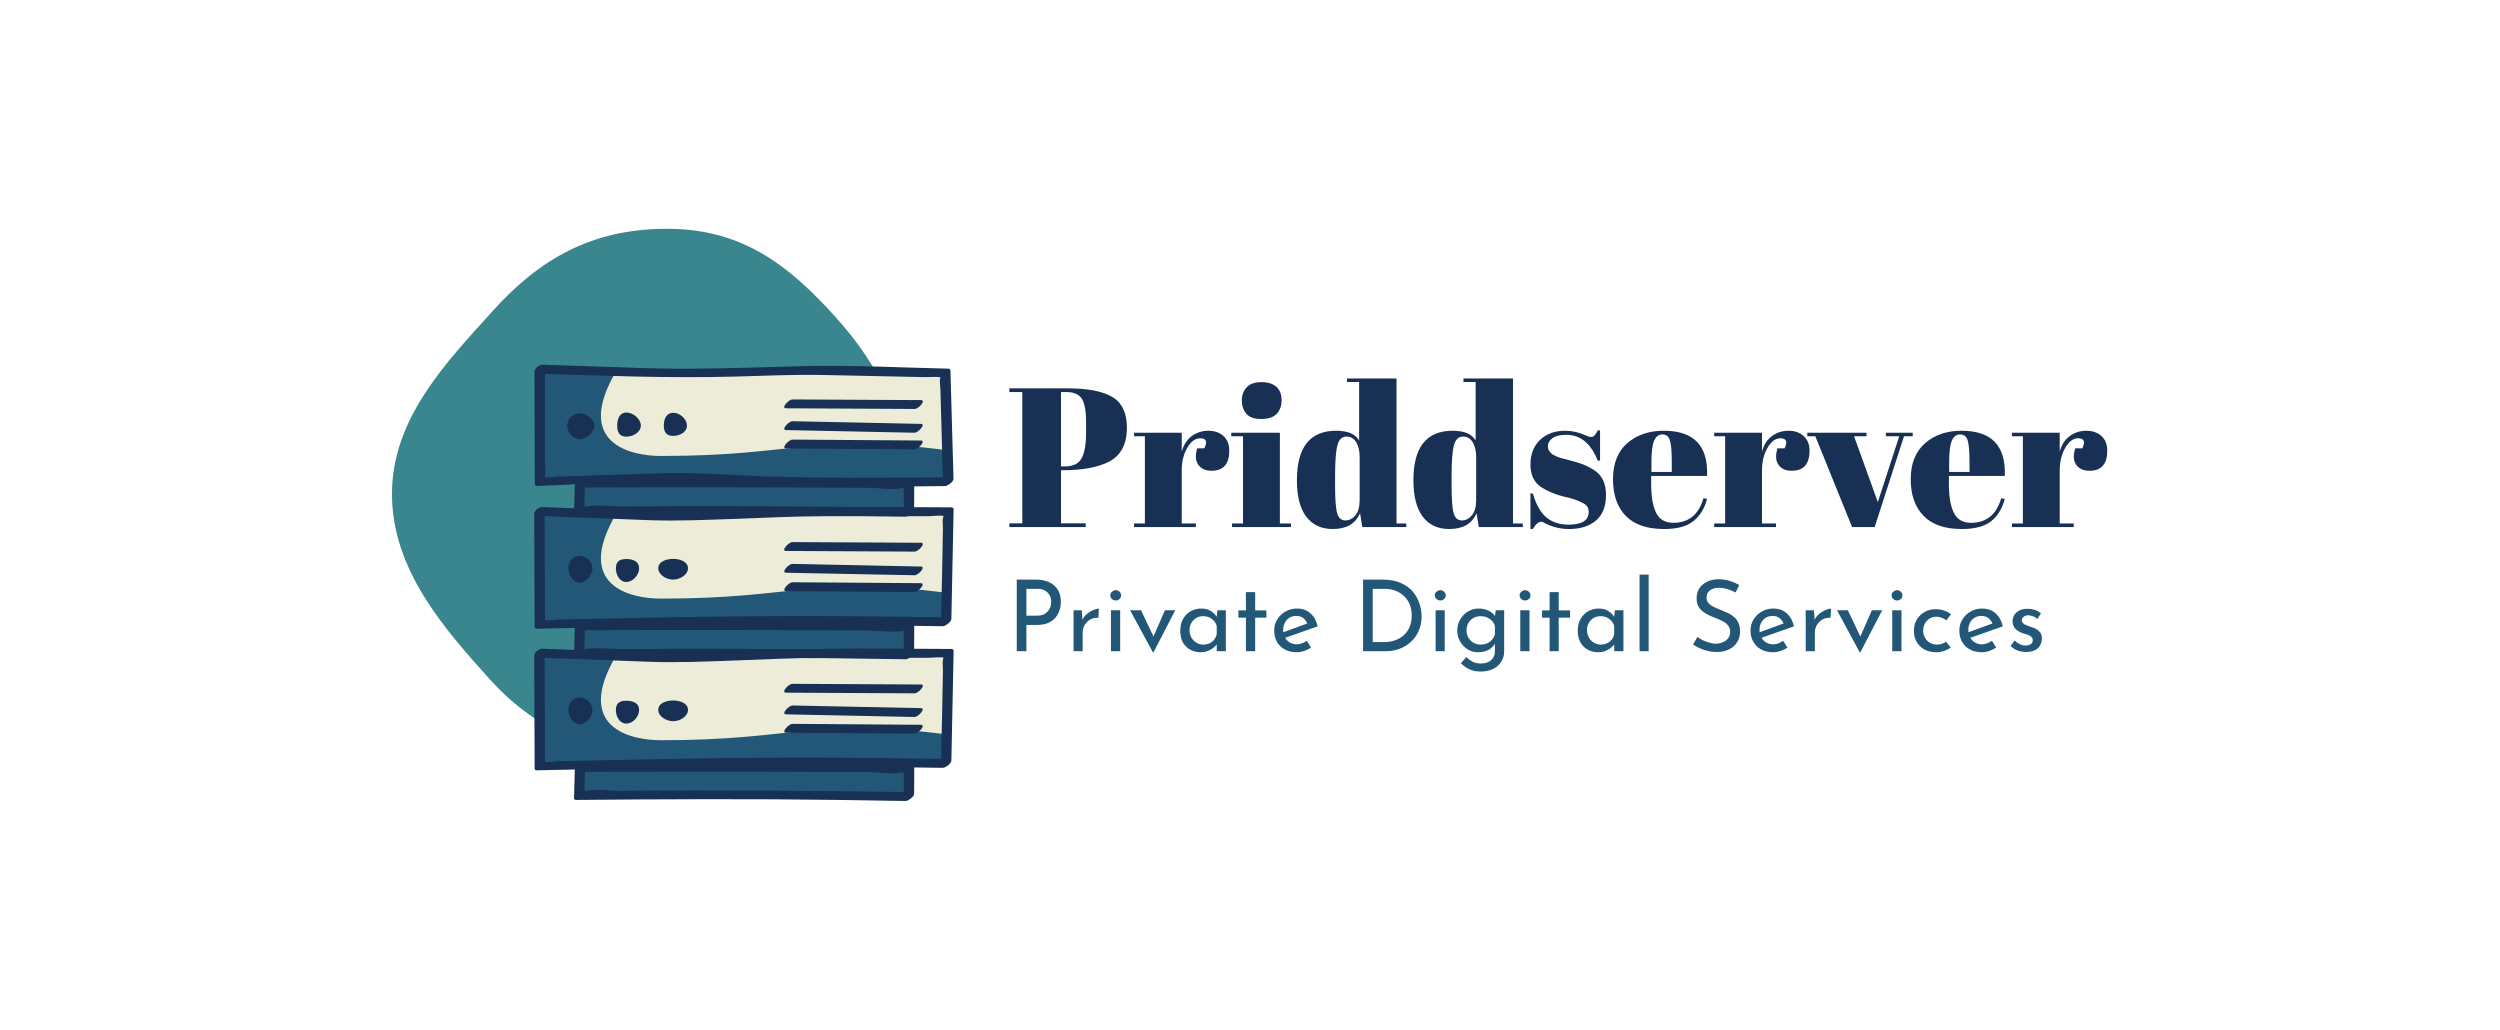 <svg xmlns="http://www.w3.org/2000/svg" version="1.1" xmlns:xlink="http://www.w3.org/1999/xlink" xmlns:svgjs="http://svgjs.dev/svgjs" viewBox="0 0 14.725 6.065"><g transform="matrix(0.778,0,0,0.778,5.928,2.229)"><g transform="matrix(1,0,0,1,0,0)" clip-path="url(#SvgjsClipPath114544)"><g clip-path="url(#SvgjsClipPath114542749ba64f-6344-4160-95ae-ac16423d0bfc)"><path d=" M -0.777 0.852 C -0.777 1.426 -0.955 1.829 -1.3 2.211 C -1.66 2.612 -1.963 2.87 -2.524 2.87 C -3.084 2.87 -3.553 2.677 -3.913 2.276 C -4.258 1.893 -4.652 1.448 -4.652 0.874 C -4.652 0.299 -4.236 -0.126 -3.891 -0.509 C -3.531 -0.91 -3.131 -1.133 -2.57 -1.133 C -2.01 -1.133 -1.657 -0.868 -1.296 -0.467 C -0.952 -0.085 -0.777 0.277 -0.777 0.852 Z" fill="#3a868f" transform="matrix(1,0,0,1,0,0)" fill-rule="nonzero"></path></g><g clip-path="url(#SvgjsClipPath114542749ba64f-6344-4160-95ae-ac16423d0bfc)"><path d=" M -0.463 0.754 L -1.475 0.769 L -2.499 0.77 L -3.528 0.776 L -3.51 -0.04 L -2.499 -0.072 L -1.475 -0.066 L -0.448 -0.059 L -0.463 0.754 Z" fill="#ececd9" transform="matrix(1,0,0,1,0,0)" fill-rule="nonzero"></path></g><g clip-path="url(#SvgjsClipPath114542749ba64f-6344-4160-95ae-ac16423d0bfc)"><path d=" M -0.463 1.834 L -1.475 1.871 L -2.499 1.863 L -3.515 1.84 L -3.52 1.027 L -2.499 1.001 L -1.475 1.016 L -0.461 1.037 L -0.463 1.834 Z" fill="#ececd9" transform="matrix(1,0,0,1,0,0)" fill-rule="nonzero"></path></g><g clip-path="url(#SvgjsClipPath114542749ba64f-6344-4160-95ae-ac16423d0bfc)"><path d=" M -0.437 2.939 L -1.475 2.912 L -2.499 2.901 L -3.517 2.914 L -3.533 2.084 L -2.499 2.075 L -1.475 2.119 L -0.442 2.085 L -0.437 2.939 Z" fill="#ececd9" transform="matrix(1,0,0,1,0,0)" fill-rule="nonzero"></path></g><g clip-path="url(#SvgjsClipPath114542749ba64f-6344-4160-95ae-ac16423d0bfc)"><path d=" M -0.438 0.545 C -1.48 0.409 -1.563 0.587 -2.615 0.587 C -2.843 0.587 -3.279 0.494 -2.954 -0.056 L -3.514 -0.056 C -3.515 -0.055 -3.516 -0.054 -3.517 -0.052 C -3.519 -0.049 -3.521 -0.046 -3.523 -0.043 L -3.523 0.77 L -2.315 0.77 C -2.206 0.751 -2.097 0.741 -1.987 0.742 C -1.81 0.741 -1.634 0.75 -1.458 0.77 L -0.555 0.77 C -0.523 0.765 -0.489 0.759 -0.453 0.753 C -0.452 0.752 -0.451 0.752 -0.45 0.752 Z" fill="#225777" transform="matrix(1,0,0,1,0,0)" fill-rule="nonzero"></path></g><g clip-path="url(#SvgjsClipPath114542749ba64f-6344-4160-95ae-ac16423d0bfc)"><path d=" M -3.325 0.357 C -3.325 0.407 -3.283 0.46 -3.232 0.46 C -3.182 0.46 -3.12 0.407 -3.12 0.357 C -3.12 0.306 -3.182 0.265 -3.232 0.265 C -3.283 0.265 -3.325 0.306 -3.325 0.357 Z" fill="#173054" transform="matrix(1,0,0,1,0,0)" fill-rule="nonzero"></path></g><g clip-path="url(#SvgjsClipPath114542749ba64f-6344-4160-95ae-ac16423d0bfc)"><path d=" M -2.947 0.357 C -2.947 0.407 -2.929 0.441 -2.878 0.441 C -2.827 0.441 -2.768 0.407 -2.768 0.357 C -2.768 0.306 -2.827 0.258 -2.878 0.258 C -2.928 0.258 -2.947 0.306 -2.947 0.357 Z" fill="#173054" transform="matrix(1,0,0,1,0,0)" fill-rule="nonzero"></path></g><g clip-path="url(#SvgjsClipPath114542749ba64f-6344-4160-95ae-ac16423d0bfc)"><path d=" M -2.594 0.357 C -2.594 0.407 -2.574 0.435 -2.523 0.435 C -2.473 0.435 -2.419 0.407 -2.419 0.357 C -2.419 0.306 -2.473 0.26 -2.523 0.26 C -2.574 0.26 -2.594 0.306 -2.594 0.357 Z" fill="#173054" transform="matrix(1,0,0,1,0,0)" fill-rule="nonzero"></path></g><g clip-path="url(#SvgjsClipPath114542749ba64f-6344-4160-95ae-ac16423d0bfc)"><path d=" M -0.416 0.748 C -0.927 0.753 -1.434 0.758 -1.944 0.736 C -2.167 0.727 -2.39 0.711 -2.613 0.718 L -3.144 0.735 L -3.388 0.743 C -3.423 0.744 -3.471 0.754 -3.506 0.747 C -3.483 0.752 -3.498 0.761 -3.493 0.732 C -3.49 0.701 -3.49 0.67 -3.493 0.639 L -3.494 0.352 L -3.495 -0.092 L -3.559 -0.037 C -3.057 -0.02 -2.559 -0.001 -2.057 -0.014 C -1.832 -0.02 -1.608 -0.031 -1.383 -0.026 L -0.858 -0.015 L -0.623 -0.01 C -0.582 -0.009 -0.532 -0.016 -0.492 -0.007 C -0.51 -0.011 -0.495 -0.024 -0.502 0.002 C -0.508 0.025 -0.5 0.06 -0.5 0.084 L -0.492 0.365 L -0.48 0.803 C -0.479 0.835 -0.401 0.792 -0.401 0.76 L -0.424 -0.062 C -0.424 -0.069 -0.433 -0.074 -0.439 -0.074 C -0.808 -0.082 -1.179 -0.103 -1.547 -0.093 C -1.956 -0.082 -2.362 -0.065 -2.77 -0.079 L -3.51 -0.104 C -3.537 -0.105 -3.573 -0.078 -3.573 -0.049 L -3.571 0.802 C -3.571 0.809 -3.562 0.814 -3.556 0.814 C -3.186 0.802 -2.81 0.768 -2.439 0.784 C -2.032 0.802 -1.627 0.826 -1.22 0.822 L -0.465 0.815 C -0.436 0.815 -0.376 0.748 -0.416 0.748 Z" fill="#173054" transform="matrix(1,0,0,1,0,0)" fill-rule="nonzero"></path></g><g clip-path="url(#SvgjsClipPath114542749ba64f-6344-4160-95ae-ac16423d0bfc)"><path d=" M -0.648 0.344 L -1.619 0.324 C -1.649 0.323 -1.709 0.39 -1.668 0.391 L -0.697 0.411 C -0.667 0.411 -0.607 0.344 -0.648 0.344 Z" fill="#173054" transform="matrix(1,0,0,1,0,0)" fill-rule="nonzero"></path></g><g clip-path="url(#SvgjsClipPath114542749ba64f-6344-4160-95ae-ac16423d0bfc)"><path d=" M -0.647 0.164 L -1.62 0.159 C -1.65 0.159 -1.709 0.226 -1.669 0.226 L -0.696 0.231 C -0.666 0.232 -0.606 0.165 -0.647 0.164 Z" fill="#173054" transform="matrix(1,0,0,1,0,0)" fill-rule="nonzero"></path></g><g clip-path="url(#SvgjsClipPath114542749ba64f-6344-4160-95ae-ac16423d0bfc)"><path d=" M -0.648 0.47 L -1.619 0.463 C -1.649 0.463 -1.709 0.53 -1.668 0.53 L -0.697 0.537 C -0.667 0.537 -0.607 0.47 -0.648 0.47 Z" fill="#173054" transform="matrix(1,0,0,1,0,0)" fill-rule="nonzero"></path></g><g clip-path="url(#SvgjsClipPath114542749ba64f-6344-4160-95ae-ac16423d0bfc)"><path d=" M -0.738 1.013 L -1.987 0.994 L -3.235 1.005 L -3.229 0.792 L -1.987 0.788 L -0.738 0.796 L -0.738 1.013 Z" fill="#225777" transform="matrix(1,0,0,1,0,0)" fill-rule="nonzero"></path></g><g clip-path="url(#SvgjsClipPath114542749ba64f-6344-4160-95ae-ac16423d0bfc)"><path d=" M -0.714 0.979 C -1.451 0.969 -2.186 0.963 -2.924 0.969 C -3.004 0.97 -3.111 0.952 -3.189 0.972 C -3.196 0.973 -3.202 0.973 -3.209 0.972 C -3.186 0.981 -3.195 0.971 -3.195 0.944 L -3.19 0.771 L -3.253 0.826 C -2.518 0.823 -1.783 0.824 -1.049 0.828 C -0.968 0.828 -0.862 0.847 -0.783 0.829 C -0.777 0.828 -0.77 0.828 -0.763 0.829 C -0.786 0.819 -0.777 0.831 -0.777 0.858 L -0.777 1.035 C -0.777 1.066 -0.699 1.024 -0.699 0.991 L -0.698 0.774 C -0.698 0.767 -0.707 0.763 -0.713 0.763 C -1.373 0.758 -2.033 0.755 -2.692 0.757 L -3.204 0.759 C -3.233 0.759 -3.267 0.784 -3.268 0.814 L -3.274 1.027 C -3.274 1.034 -3.265 1.039 -3.259 1.039 C -2.595 1.033 -1.933 1.029 -1.269 1.039 L -0.762 1.046 C -0.733 1.047 -0.673 0.98 -0.714 0.979 Z" fill="#173054" transform="matrix(1,0,0,1,0,0)" fill-rule="nonzero"></path></g><g clip-path="url(#SvgjsClipPath114542749ba64f-6344-4160-95ae-ac16423d0bfc)"><path d=" M -0.438 1.625 C -1.48 1.489 -1.563 1.667 -2.615 1.667 C -2.843 1.667 -3.279 1.574 -2.954 1.024 L -3.514 1.024 C -3.515 1.025 -3.516 1.026 -3.517 1.028 C -3.519 1.031 -3.521 1.034 -3.523 1.036 L -3.523 1.85 L -2.315 1.85 C -2.206 1.831 -2.097 1.821 -1.987 1.821 C -1.81 1.821 -1.634 1.83 -1.458 1.85 L -0.555 1.85 C -0.523 1.844 -0.489 1.839 -0.453 1.832 C -0.452 1.832 -0.451 1.832 -0.45 1.832 Z" fill="#225777" transform="matrix(1,0,0,1,0,0)" fill-rule="nonzero"></path></g><g clip-path="url(#SvgjsClipPath114542749ba64f-6344-4160-95ae-ac16423d0bfc)"><path d=" M -3.316 1.437 C -3.316 1.487 -3.283 1.546 -3.232 1.546 C -3.182 1.546 -3.134 1.487 -3.134 1.437 C -3.137 1.384 -3.18 1.344 -3.232 1.344 C -3.283 1.344 -3.316 1.386 -3.316 1.437 Z" fill="#173054" transform="matrix(1,0,0,1,0,0)" fill-rule="nonzero"></path></g><g clip-path="url(#SvgjsClipPath114542749ba64f-6344-4160-95ae-ac16423d0bfc)"><path d=" M -2.957 1.437 C -2.957 1.487 -2.929 1.541 -2.878 1.541 C -2.827 1.541 -2.781 1.487 -2.781 1.437 C -2.781 1.386 -2.827 1.367 -2.878 1.367 C -2.928 1.367 -2.957 1.386 -2.957 1.437 Z" fill="#173054" transform="matrix(1,0,0,1,0,0)" fill-rule="nonzero"></path></g><g clip-path="url(#SvgjsClipPath114542749ba64f-6344-4160-95ae-ac16423d0bfc)"><path d=" M -2.636 1.437 C -2.636 1.487 -2.574 1.523 -2.523 1.523 C -2.473 1.523 -2.411 1.487 -2.411 1.437 C -2.411 1.386 -2.473 1.366 -2.523 1.366 C -2.574 1.366 -2.636 1.386 -2.636 1.437 Z" fill="#173054" transform="matrix(1,0,0,1,0,0)" fill-rule="nonzero"></path></g><g clip-path="url(#SvgjsClipPath114542749ba64f-6344-4160-95ae-ac16423d0bfc)"><path d=" M -0.432 1.809 C -0.942 1.802 -1.452 1.795 -1.962 1.801 C -2.186 1.803 -2.409 1.805 -2.632 1.81 L -3.17 1.821 L -3.401 1.826 C -3.429 1.827 -3.481 1.838 -3.508 1.828 C -3.485 1.836 -3.494 1.833 -3.494 1.802 L -3.494 1.71 L -3.495 1.422 L -3.497 0.985 L -3.561 1.04 L -2.706 1.073 C -2.486 1.081 -2.268 1.07 -2.047 1.063 C -1.823 1.055 -1.598 1.043 -1.373 1.043 L -0.846 1.043 L -0.596 1.043 C -0.558 1.043 -0.504 1.033 -0.467 1.043 C -0.488 1.038 -0.47 1.027 -0.479 1.052 C -0.487 1.075 -0.48 1.114 -0.481 1.138 L -0.486 1.42 L -0.496 1.864 C -0.496 1.895 -0.418 1.853 -0.417 1.82 L -0.4 0.988 C -0.4 0.981 -0.409 0.976 -0.415 0.976 C -0.788 0.976 -1.162 0.966 -1.535 0.979 C -1.945 0.994 -2.354 1.017 -2.765 1.002 L -3.512 0.974 C -3.539 0.972 -3.576 1 -3.575 1.029 L -3.572 1.883 C -3.572 1.89 -3.563 1.895 -3.557 1.895 C -2.783 1.879 -2.009 1.855 -1.235 1.865 L -0.481 1.876 C -0.451 1.876 -0.391 1.809 -0.432 1.809 Z" fill="#173054" transform="matrix(1,0,0,1,0,0)" fill-rule="nonzero"></path></g><g clip-path="url(#SvgjsClipPath114542749ba64f-6344-4160-95ae-ac16423d0bfc)"><path d=" M -0.648 1.424 L -1.619 1.404 C -1.649 1.403 -1.709 1.47 -1.668 1.471 L -0.697 1.49 C -0.667 1.491 -0.607 1.424 -0.648 1.424 Z" fill="#173054" transform="matrix(1,0,0,1,0,0)" fill-rule="nonzero"></path></g><g clip-path="url(#SvgjsClipPath114542749ba64f-6344-4160-95ae-ac16423d0bfc)"><path d=" M -0.647 1.244 L -1.62 1.239 C -1.65 1.239 -1.709 1.306 -1.669 1.306 L -0.696 1.311 C -0.666 1.311 -0.606 1.245 -0.647 1.244 Z" fill="#173054" transform="matrix(1,0,0,1,0,0)" fill-rule="nonzero"></path></g><g clip-path="url(#SvgjsClipPath114542749ba64f-6344-4160-95ae-ac16423d0bfc)"><path d=" M -0.648 1.55 L -1.619 1.543 C -1.649 1.543 -1.709 1.61 -1.668 1.61 L -0.697 1.617 C -0.667 1.617 -0.607 1.55 -0.648 1.55 Z" fill="#173054" transform="matrix(1,0,0,1,0,0)" fill-rule="nonzero"></path></g><g clip-path="url(#SvgjsClipPath114542749ba64f-6344-4160-95ae-ac16423d0bfc)"><path d=" M -0.738 2.093 L -1.987 2.074 L -3.235 2.085 L -3.229 1.872 L -1.987 1.868 L -0.738 1.876 L -0.738 2.093 Z" fill="#225777" transform="matrix(1,0,0,1,0,0)" fill-rule="nonzero"></path></g><g clip-path="url(#SvgjsClipPath114542749ba64f-6344-4160-95ae-ac16423d0bfc)"><path d=" M -0.714 2.059 C -1.451 2.049 -2.186 2.043 -2.924 2.049 C -3.004 2.05 -3.111 2.032 -3.189 2.052 C -3.196 2.053 -3.202 2.053 -3.209 2.052 C -3.186 2.061 -3.195 2.051 -3.195 2.024 L -3.19 1.851 L -3.253 1.906 C -2.518 1.903 -1.783 1.904 -1.049 1.908 C -0.968 1.908 -0.862 1.927 -0.783 1.909 C -0.777 1.908 -0.77 1.908 -0.763 1.909 C -0.786 1.899 -0.777 1.911 -0.777 1.938 L -0.777 2.114 C -0.777 2.146 -0.699 2.104 -0.699 2.071 L -0.698 1.854 C -0.698 1.847 -0.707 1.842 -0.713 1.842 C -1.373 1.838 -2.033 1.835 -2.692 1.837 L -3.204 1.839 C -3.233 1.839 -3.267 1.864 -3.268 1.894 L -3.274 2.107 C -3.274 2.114 -3.265 2.119 -3.259 2.119 C -2.595 2.113 -1.933 2.109 -1.269 2.119 L -0.762 2.126 C -0.733 2.127 -0.673 2.06 -0.714 2.059 Z" fill="#173054" transform="matrix(1,0,0,1,0,0)" fill-rule="nonzero"></path></g><g clip-path="url(#SvgjsClipPath114542749ba64f-6344-4160-95ae-ac16423d0bfc)"><path d=" M -0.438 2.697 C -1.48 2.561 -1.563 2.739 -2.615 2.739 C -2.843 2.739 -3.279 2.647 -2.954 2.096 L -3.514 2.096 C -3.515 2.097 -3.516 2.099 -3.517 2.1 C -3.519 2.103 -3.521 2.106 -3.523 2.109 L -3.523 2.922 L -2.315 2.922 C -2.206 2.903 -2.097 2.893 -1.987 2.894 C -1.81 2.893 -1.634 2.902 -1.458 2.922 L -0.555 2.922 C -0.523 2.917 -0.489 2.911 -0.453 2.905 C -0.452 2.905 -0.451 2.904 -0.45 2.904 Z" fill="#225777" transform="matrix(1,0,0,1,0,0)" fill-rule="nonzero"></path></g><g clip-path="url(#SvgjsClipPath114542749ba64f-6344-4160-95ae-ac16423d0bfc)"><path d=" M -3.316 2.509 C -3.316 2.56 -3.283 2.618 -3.232 2.618 C -3.182 2.618 -3.134 2.56 -3.134 2.509 C -3.137 2.457 -3.18 2.416 -3.232 2.416 C -3.283 2.416 -3.316 2.458 -3.316 2.509 Z" fill="#173054" transform="matrix(1,0,0,1,0,0)" fill-rule="nonzero"></path></g><g clip-path="url(#SvgjsClipPath114542749ba64f-6344-4160-95ae-ac16423d0bfc)"><path d=" M -2.957 2.509 C -2.957 2.56 -2.929 2.613 -2.878 2.613 C -2.827 2.613 -2.781 2.56 -2.781 2.509 C -2.781 2.458 -2.827 2.44 -2.878 2.44 C -2.928 2.44 -2.957 2.458 -2.957 2.509 Z" fill="#173054" transform="matrix(1,0,0,1,0,0)" fill-rule="nonzero"></path></g><g clip-path="url(#SvgjsClipPath114542749ba64f-6344-4160-95ae-ac16423d0bfc)"><path d=" M -2.636 2.509 C -2.636 2.56 -2.574 2.595 -2.523 2.595 C -2.473 2.595 -2.411 2.56 -2.411 2.509 C -2.411 2.458 -2.473 2.438 -2.523 2.438 C -2.574 2.438 -2.636 2.458 -2.636 2.509 Z" fill="#173054" transform="matrix(1,0,0,1,0,0)" fill-rule="nonzero"></path></g><g clip-path="url(#SvgjsClipPath114542749ba64f-6344-4160-95ae-ac16423d0bfc)"><path d=" M -0.432 2.881 C -0.942 2.874 -1.452 2.867 -1.962 2.873 C -2.186 2.875 -2.409 2.877 -2.632 2.882 L -3.17 2.893 L -3.401 2.898 C -3.429 2.899 -3.481 2.91 -3.508 2.901 C -3.485 2.909 -3.494 2.905 -3.494 2.875 L -3.494 2.782 L -3.495 2.494 L -3.497 2.058 L -3.561 2.113 L -2.706 2.145 C -2.486 2.153 -2.268 2.143 -2.047 2.135 C -1.823 2.127 -1.598 2.115 -1.373 2.115 L -0.846 2.115 L -0.596 2.115 C -0.558 2.115 -0.504 2.106 -0.467 2.115 C -0.488 2.11 -0.47 2.099 -0.479 2.124 C -0.487 2.147 -0.48 2.187 -0.481 2.211 L -0.486 2.493 L -0.496 2.936 C -0.496 2.967 -0.418 2.925 -0.417 2.893 L -0.4 2.06 C -0.4 2.053 -0.409 2.048 -0.415 2.048 C -0.788 2.048 -1.162 2.038 -1.535 2.052 C -1.945 2.066 -2.354 2.09 -2.765 2.074 L -3.512 2.046 C -3.539 2.045 -3.576 2.072 -3.575 2.101 L -3.572 2.956 C -3.572 2.962 -3.563 2.968 -3.557 2.967 C -2.783 2.951 -2.009 2.927 -1.235 2.938 L -0.481 2.948 C -0.451 2.948 -0.391 2.882 -0.432 2.881 Z" fill="#173054" transform="matrix(1,0,0,1,0,0)" fill-rule="nonzero"></path></g><g clip-path="url(#SvgjsClipPath114542749ba64f-6344-4160-95ae-ac16423d0bfc)"><path d=" M -0.648 2.496 L -1.619 2.476 C -1.649 2.476 -1.709 2.542 -1.668 2.543 L -0.697 2.563 C -0.667 2.563 -0.607 2.497 -0.648 2.496 Z" fill="#173054" transform="matrix(1,0,0,1,0,0)" fill-rule="nonzero"></path></g><g clip-path="url(#SvgjsClipPath114542749ba64f-6344-4160-95ae-ac16423d0bfc)"><path d=" M -0.647 2.317 L -1.62 2.312 C -1.65 2.312 -1.709 2.378 -1.669 2.379 L -0.696 2.384 C -0.666 2.384 -0.606 2.317 -0.647 2.317 Z" fill="#173054" transform="matrix(1,0,0,1,0,0)" fill-rule="nonzero"></path></g><g clip-path="url(#SvgjsClipPath114542749ba64f-6344-4160-95ae-ac16423d0bfc)"><path d=" M -0.648 2.622 L -1.619 2.615 C -1.649 2.615 -1.709 2.682 -1.668 2.682 L -0.697 2.689 C -0.667 2.69 -0.607 2.623 -0.648 2.622 Z" fill="#173054" transform="matrix(1,0,0,1,0,0)" fill-rule="nonzero"></path></g><g clip-path="url(#SvgjsClipPath114542749ba64f-6344-4160-95ae-ac16423d0bfc)"><path d=" M -0.738 3.165 L -1.987 3.147 L -3.235 3.158 L -3.229 2.945 L -1.987 2.94 L -0.738 2.948 L -0.738 3.165 Z" fill="#225777" transform="matrix(1,0,0,1,0,0)" fill-rule="nonzero"></path></g><g clip-path="url(#SvgjsClipPath114542749ba64f-6344-4160-95ae-ac16423d0bfc)"><path d=" M -0.714 3.132 C -1.451 3.121 -2.186 3.115 -2.924 3.122 C -3.004 3.122 -3.111 3.104 -3.189 3.124 C -3.196 3.125 -3.202 3.126 -3.209 3.124 C -3.186 3.134 -3.195 3.123 -3.195 3.096 L -3.19 2.923 L -3.253 2.978 C -2.518 2.976 -1.783 2.976 -1.049 2.98 C -0.968 2.98 -0.862 3 -0.783 2.982 C -0.777 2.98 -0.77 2.98 -0.763 2.982 C -0.786 2.972 -0.777 2.984 -0.777 3.011 L -0.777 3.187 C -0.777 3.218 -0.699 3.176 -0.699 3.144 L -0.698 2.927 C -0.698 2.92 -0.707 2.915 -0.713 2.915 C -1.373 2.911 -2.033 2.907 -2.692 2.909 L -3.204 2.911 C -3.233 2.911 -3.267 2.937 -3.268 2.966 L -3.274 3.179 C -3.274 3.186 -3.265 3.191 -3.259 3.191 C -2.595 3.185 -1.933 3.182 -1.269 3.191 L -0.762 3.199 C -0.733 3.199 -0.673 3.132 -0.714 3.132 Z" fill="#173054" transform="matrix(1,0,0,1,0,0)" fill-rule="nonzero"></path></g></g><g><path d=" M 0.022 0.075 L 0.464 0.075 Q 0.69 0.075 0.801 0.14 Q 0.912 0.206 0.912 0.373 Q 0.912 0.559 0.777 0.63 Q 0.651 0.695 0.424 0.695 L 0.413 0.695 L 0.413 1.097 L 0.6 1.097 L 0.6 1.125 L 0.022 1.125 L 0.022 1.097 L 0.12 1.097 L 0.12 0.103 L 0.022 0.103 L 0.022 0.075 M 0.413 0.103 L 0.413 0.666 L 0.444 0.666 Q 0.534 0.666 0.569 0.605 Q 0.603 0.543 0.603 0.405 L 0.603 0.333 Q 0.603 0.206 0.571 0.154 Q 0.538 0.103 0.453 0.103 L 0.413 0.103 M 1.467 0.453 Q 1.411 0.453 1.369 0.525 Q 1.327 0.597 1.327 0.696 L 1.327 1.098 L 1.434 1.098 L 1.434 1.125 L 0.966 1.125 L 0.966 1.098 L 1.048 1.098 L 1.048 0.438 L 0.966 0.438 L 0.966 0.411 L 1.327 0.411 L 1.327 0.555 Q 1.347 0.479 1.402 0.437 Q 1.458 0.396 1.528 0.396 Q 1.599 0.396 1.643 0.436 Q 1.687 0.476 1.687 0.548 Q 1.687 0.621 1.654 0.66 Q 1.621 0.699 1.553 0.699 Q 1.485 0.699 1.453 0.654 Q 1.42 0.609 1.444 0.529 L 1.498 0.529 Q 1.536 0.453 1.467 0.453 M 1.816 0.267 Q 1.782 0.227 1.782 0.166 Q 1.782 0.107 1.819 0.067 Q 1.855 0.028 1.93 0.028 Q 2.005 0.028 2.044 0.064 Q 2.083 0.099 2.083 0.164 Q 2.083 0.229 2.046 0.268 Q 2.008 0.307 1.929 0.307 Q 1.849 0.307 1.816 0.267 M 1.702 0.411 L 2.07 0.411 L 2.07 1.098 L 2.154 1.098 L 2.154 1.125 L 1.708 1.125 L 1.708 1.098 L 1.791 1.098 L 1.791 0.438 L 1.702 0.438 L 1.702 0.411 M 2.505 1.024 Q 2.521 1.075 2.566 1.075 Q 2.61 1.075 2.642 1.036 Q 2.674 0.998 2.674 0.921 L 2.674 0.594 Q 2.674 0.529 2.649 0.485 Q 2.623 0.44 2.574 0.44 Q 2.524 0.44 2.506 0.505 Q 2.488 0.572 2.488 0.736 L 2.488 0.815 Q 2.488 0.972 2.505 1.024 M 2.694 1.125 L 2.677 1.02 Q 2.626 1.14 2.47 1.14 Q 2.341 1.14 2.27 1.047 Q 2.199 0.954 2.199 0.77 Q 2.199 0.396 2.496 0.396 Q 2.628 0.396 2.67 0.47 L 2.67 0.027 L 2.578 0.027 L 2.578 0 L 2.953 0 L 2.953 1.098 L 3.027 1.098 L 3.027 1.125 L 2.694 1.125 M 3.387 1.024 Q 3.403 1.075 3.448 1.075 Q 3.492 1.075 3.524 1.036 Q 3.556 0.998 3.556 0.921 L 3.556 0.594 Q 3.556 0.529 3.531 0.485 Q 3.505 0.44 3.456 0.44 Q 3.406 0.44 3.388 0.505 Q 3.37 0.572 3.37 0.736 L 3.37 0.815 Q 3.37 0.972 3.387 1.024 M 3.576 1.125 L 3.559 1.02 Q 3.508 1.14 3.352 1.14 Q 3.223 1.14 3.152 1.047 Q 3.081 0.954 3.081 0.77 Q 3.081 0.396 3.378 0.396 Q 3.51 0.396 3.552 0.47 L 3.552 0.027 L 3.46 0.027 L 3.46 0 L 3.835 0 L 3.835 1.098 L 3.909 1.098 L 3.909 1.125 L 3.576 1.125 M 3.967 1.14 L 3.967 0.871 L 3.985 0.871 Q 4.024 1.002 4.09 1.054 Q 4.156 1.107 4.255 1.107 Q 4.408 1.107 4.408 1.01 Q 4.408 0.968 4.371 0.947 Q 4.312 0.913 4.221 0.895 Q 4.119 0.869 4.05 0.824 Q 3.967 0.77 3.967 0.652 Q 3.967 0.535 4.039 0.466 Q 4.111 0.396 4.231 0.396 Q 4.305 0.396 4.383 0.43 Q 4.411 0.443 4.426 0.443 Q 4.441 0.443 4.452 0.432 Q 4.462 0.421 4.477 0.393 L 4.494 0.393 L 4.494 0.622 L 4.476 0.622 Q 4.399 0.427 4.239 0.427 Q 4.168 0.427 4.134 0.452 Q 4.099 0.477 4.099 0.514 Q 4.099 0.537 4.11 0.55 Q 4.12 0.562 4.126 0.569 Q 4.132 0.575 4.146 0.581 Q 4.159 0.588 4.168 0.592 Q 4.177 0.596 4.196 0.602 Q 4.215 0.608 4.224 0.609 Q 4.326 0.635 4.371 0.653 Q 4.416 0.672 4.456 0.699 Q 4.539 0.756 4.539 0.883 Q 4.539 1.01 4.464 1.075 Q 4.389 1.14 4.258 1.14 Q 4.165 1.14 4.078 1.097 Q 4.06 1.085 4.05 1.085 Q 4.017 1.085 3.985 1.14 L 3.967 1.14 M 4.688 1.04 Q 4.592 0.941 4.592 0.763 Q 4.592 0.585 4.7 0.49 Q 4.809 0.396 4.977 0.396 Q 5.318 0.396 5.304 0.738 L 4.881 0.738 L 4.881 0.796 Q 4.881 0.944 4.919 1.018 Q 4.956 1.093 5.049 1.093 Q 5.223 1.093 5.277 0.907 L 5.304 0.912 Q 5.276 1.02 5.201 1.08 Q 5.127 1.14 4.979 1.14 Q 4.785 1.14 4.688 1.04 M 4.883 0.708 L 5.037 0.708 L 5.037 0.635 Q 5.037 0.513 5.023 0.469 Q 5.009 0.424 4.966 0.424 Q 4.923 0.424 4.903 0.472 Q 4.883 0.519 4.883 0.635 L 4.883 0.708 M 5.859 0.453 Q 5.804 0.453 5.762 0.525 Q 5.72 0.597 5.72 0.696 L 5.72 1.098 L 5.826 1.098 L 5.826 1.125 L 5.358 1.125 L 5.358 1.098 L 5.441 1.098 L 5.441 0.438 L 5.358 0.438 L 5.358 0.411 L 5.72 0.411 L 5.72 0.555 Q 5.739 0.479 5.795 0.437 Q 5.85 0.396 5.921 0.396 Q 5.991 0.396 6.035 0.436 Q 6.08 0.476 6.08 0.548 Q 6.08 0.621 6.047 0.66 Q 6.014 0.699 5.945 0.699 Q 5.877 0.699 5.845 0.654 Q 5.813 0.609 5.837 0.529 L 5.891 0.529 Q 5.928 0.453 5.859 0.453 M 6.063 0.438 L 6.063 0.411 L 6.511 0.411 L 6.511 0.438 L 6.417 0.438 L 6.597 0.936 L 6.759 0.438 L 6.658 0.438 L 6.658 0.411 L 6.861 0.411 L 6.861 0.438 L 6.795 0.438 L 6.573 1.125 L 6.402 1.125 L 6.124 0.438 L 6.063 0.438 M 6.943 1.04 Q 6.846 0.941 6.846 0.763 Q 6.846 0.585 6.955 0.49 Q 7.063 0.396 7.231 0.396 Q 7.572 0.396 7.558 0.738 L 7.135 0.738 L 7.135 0.796 Q 7.135 0.944 7.173 1.018 Q 7.21 1.093 7.303 1.093 Q 7.477 1.093 7.531 0.907 L 7.558 0.912 Q 7.53 1.02 7.456 1.08 Q 7.381 1.14 7.233 1.14 Q 7.039 1.14 6.943 1.04 M 7.137 0.708 L 7.291 0.708 L 7.291 0.635 Q 7.291 0.513 7.277 0.469 Q 7.263 0.424 7.22 0.424 Q 7.177 0.424 7.157 0.472 Q 7.137 0.519 7.137 0.635 L 7.137 0.708 M 8.113 0.453 Q 8.058 0.453 8.016 0.525 Q 7.974 0.597 7.974 0.696 L 7.974 1.098 L 8.08 1.098 L 8.08 1.125 L 7.612 1.125 L 7.612 1.098 L 7.695 1.098 L 7.695 0.438 L 7.612 0.438 L 7.612 0.411 L 7.974 0.411 L 7.974 0.555 Q 7.993 0.479 8.049 0.437 Q 8.104 0.396 8.175 0.396 Q 8.245 0.396 8.29 0.436 Q 8.334 0.476 8.334 0.548 Q 8.334 0.621 8.301 0.66 Q 8.268 0.699 8.2 0.699 Q 8.131 0.699 8.099 0.654 Q 8.067 0.609 8.091 0.529 L 8.145 0.529 Q 8.182 0.453 8.113 0.453" fill="#173054" fill-rule="nonzero"></path></g><g><path d=" M 0.223 1.523 Q 0.282 1.523 0.324 1.543 Q 0.366 1.563 0.389 1.6 Q 0.412 1.638 0.412 1.691 Q 0.412 1.723 0.402 1.754 Q 0.392 1.786 0.371 1.811 Q 0.35 1.836 0.315 1.851 Q 0.281 1.866 0.231 1.866 L 0.151 1.866 L 0.151 2.065 L 0.078 2.065 L 0.078 1.523 L 0.223 1.523 M 0.23 1.796 Q 0.263 1.796 0.284 1.786 Q 0.304 1.775 0.317 1.759 Q 0.329 1.743 0.334 1.725 Q 0.339 1.707 0.339 1.693 Q 0.339 1.676 0.334 1.658 Q 0.329 1.641 0.316 1.626 Q 0.304 1.612 0.284 1.602 Q 0.264 1.593 0.235 1.593 L 0.151 1.593 L 0.151 1.796 L 0.23 1.796 M 0.57 1.755 L 0.577 1.845 L 0.573 1.833 Q 0.585 1.804 0.608 1.784 Q 0.631 1.765 0.656 1.754 Q 0.681 1.743 0.7 1.743 L 0.696 1.812 Q 0.661 1.81 0.634 1.825 Q 0.608 1.841 0.592 1.867 Q 0.577 1.894 0.577 1.924 L 0.577 2.065 L 0.508 2.065 L 0.508 1.755 L 0.57 1.755 M 0.791 1.755 L 0.861 1.755 L 0.861 2.065 L 0.791 2.065 L 0.791 1.755 M 0.786 1.642 Q 0.786 1.626 0.799 1.615 Q 0.812 1.603 0.828 1.603 Q 0.844 1.603 0.856 1.615 Q 0.868 1.626 0.868 1.642 Q 0.868 1.66 0.856 1.67 Q 0.844 1.681 0.828 1.681 Q 0.812 1.681 0.799 1.67 Q 0.786 1.659 0.786 1.642 M 1.109 2.074 L 0.936 1.755 L 1.019 1.755 L 1.136 2.002 L 1.093 2 L 1.2 1.755 L 1.278 1.755 L 1.113 2.074 L 1.109 2.074 M 1.472 2.073 Q 1.428 2.073 1.392 2.054 Q 1.357 2.035 1.336 1.999 Q 1.316 1.963 1.316 1.91 Q 1.316 1.858 1.337 1.82 Q 1.359 1.783 1.395 1.762 Q 1.432 1.742 1.475 1.742 Q 1.519 1.742 1.549 1.762 Q 1.579 1.782 1.595 1.809 L 1.59 1.821 L 1.597 1.755 L 1.661 1.755 L 1.661 2.065 L 1.592 2.065 L 1.592 1.984 L 1.599 2.002 Q 1.596 2.01 1.586 2.021 Q 1.576 2.033 1.559 2.045 Q 1.542 2.057 1.52 2.065 Q 1.499 2.073 1.472 2.073 M 1.49 2.015 Q 1.517 2.015 1.538 2.005 Q 1.559 1.996 1.572 1.978 Q 1.586 1.96 1.592 1.936 L 1.592 1.875 Q 1.586 1.852 1.571 1.835 Q 1.556 1.819 1.535 1.809 Q 1.514 1.8 1.488 1.8 Q 1.46 1.8 1.437 1.813 Q 1.414 1.827 1.4 1.851 Q 1.386 1.875 1.386 1.907 Q 1.386 1.937 1.4 1.962 Q 1.415 1.987 1.439 2.001 Q 1.463 2.015 1.49 2.015 M 1.813 1.618 L 1.883 1.618 L 1.883 1.756 L 1.968 1.756 L 1.968 1.811 L 1.883 1.811 L 1.883 2.065 L 1.813 2.065 L 1.813 1.811 L 1.756 1.811 L 1.756 1.756 L 1.813 1.756 L 1.813 1.618 M 2.198 2.073 Q 2.144 2.073 2.106 2.051 Q 2.068 2.03 2.047 1.993 Q 2.027 1.956 2.027 1.908 Q 2.027 1.862 2.05 1.825 Q 2.073 1.787 2.112 1.765 Q 2.151 1.742 2.199 1.742 Q 2.261 1.742 2.301 1.778 Q 2.342 1.814 2.356 1.877 L 2.1 1.967 L 2.084 1.926 L 2.294 1.849 L 2.279 1.859 Q 2.27 1.834 2.249 1.816 Q 2.228 1.798 2.194 1.798 Q 2.165 1.798 2.143 1.811 Q 2.12 1.825 2.108 1.849 Q 2.095 1.873 2.095 1.904 Q 2.095 1.936 2.108 1.961 Q 2.122 1.985 2.145 1.999 Q 2.169 2.013 2.199 2.013 Q 2.219 2.013 2.238 2.005 Q 2.258 1.998 2.274 1.986 L 2.306 2.038 Q 2.283 2.053 2.254 2.063 Q 2.225 2.073 2.198 2.073 M 2.7 2.065 L 2.7 1.523 L 2.848 1.523 Q 2.928 1.523 2.985 1.548 Q 3.041 1.573 3.076 1.613 Q 3.11 1.654 3.126 1.703 Q 3.143 1.752 3.143 1.801 Q 3.143 1.862 3.121 1.911 Q 3.1 1.96 3.062 1.994 Q 3.025 2.029 2.976 2.047 Q 2.928 2.065 2.874 2.065 L 2.7 2.065 M 2.773 1.996 L 2.86 1.996 Q 2.905 1.996 2.943 1.982 Q 2.981 1.969 3.009 1.943 Q 3.037 1.918 3.053 1.88 Q 3.068 1.843 3.068 1.796 Q 3.068 1.746 3.052 1.708 Q 3.035 1.67 3.007 1.645 Q 2.978 1.619 2.942 1.606 Q 2.906 1.593 2.867 1.593 L 2.773 1.593 L 2.773 1.996 M 3.249 1.755 L 3.318 1.755 L 3.318 2.065 L 3.249 2.065 L 3.249 1.755 M 3.243 1.642 Q 3.243 1.626 3.256 1.615 Q 3.27 1.603 3.285 1.603 Q 3.301 1.603 3.313 1.615 Q 3.326 1.626 3.326 1.642 Q 3.326 1.66 3.313 1.67 Q 3.301 1.681 3.285 1.681 Q 3.27 1.681 3.256 1.67 Q 3.243 1.659 3.243 1.642 M 3.59 2.219 Q 3.555 2.219 3.529 2.211 Q 3.503 2.203 3.481 2.189 Q 3.46 2.175 3.44 2.157 L 3.481 2.11 Q 3.506 2.133 3.531 2.146 Q 3.557 2.158 3.588 2.158 Q 3.623 2.158 3.648 2.147 Q 3.672 2.135 3.685 2.114 Q 3.698 2.094 3.698 2.067 L 3.698 1.983 L 3.704 1.996 Q 3.691 2.029 3.656 2.051 Q 3.62 2.073 3.57 2.073 Q 3.527 2.073 3.492 2.051 Q 3.456 2.029 3.435 1.992 Q 3.413 1.955 3.413 1.909 Q 3.413 1.86 3.436 1.823 Q 3.458 1.786 3.495 1.764 Q 3.532 1.742 3.575 1.742 Q 3.617 1.742 3.651 1.759 Q 3.685 1.776 3.701 1.802 L 3.697 1.815 L 3.704 1.755 L 3.768 1.755 L 3.768 2.068 Q 3.768 2.11 3.746 2.144 Q 3.725 2.179 3.685 2.199 Q 3.645 2.219 3.59 2.219 M 3.483 1.907 Q 3.483 1.937 3.497 1.962 Q 3.512 1.987 3.536 2.001 Q 3.56 2.015 3.59 2.015 Q 3.618 2.015 3.64 2.005 Q 3.662 1.995 3.677 1.977 Q 3.692 1.96 3.698 1.936 L 3.698 1.875 Q 3.692 1.852 3.676 1.835 Q 3.66 1.819 3.638 1.809 Q 3.617 1.8 3.59 1.8 Q 3.56 1.8 3.536 1.813 Q 3.512 1.827 3.497 1.851 Q 3.483 1.876 3.483 1.907 M 3.89 1.755 L 3.96 1.755 L 3.96 2.065 L 3.89 2.065 L 3.89 1.755 M 3.885 1.642 Q 3.885 1.626 3.898 1.615 Q 3.911 1.603 3.927 1.603 Q 3.942 1.603 3.955 1.615 Q 3.967 1.626 3.967 1.642 Q 3.967 1.66 3.955 1.67 Q 3.942 1.681 3.927 1.681 Q 3.911 1.681 3.898 1.67 Q 3.885 1.659 3.885 1.642 M 4.112 1.618 L 4.181 1.618 L 4.181 1.756 L 4.267 1.756 L 4.267 1.811 L 4.181 1.811 L 4.181 2.065 L 4.112 2.065 L 4.112 1.811 L 4.055 1.811 L 4.055 1.756 L 4.112 1.756 L 4.112 1.618 M 4.481 2.073 Q 4.437 2.073 4.402 2.054 Q 4.366 2.035 4.346 1.999 Q 4.325 1.963 4.325 1.91 Q 4.325 1.858 4.347 1.82 Q 4.368 1.783 4.405 1.762 Q 4.441 1.742 4.485 1.742 Q 4.528 1.742 4.558 1.762 Q 4.588 1.782 4.604 1.809 L 4.599 1.821 L 4.606 1.755 L 4.671 1.755 L 4.671 2.065 L 4.601 2.065 L 4.601 1.984 L 4.608 2.002 Q 4.605 2.01 4.595 2.021 Q 4.585 2.033 4.568 2.045 Q 4.551 2.057 4.53 2.065 Q 4.508 2.073 4.481 2.073 M 4.5 2.015 Q 4.526 2.015 4.547 2.005 Q 4.568 1.996 4.582 1.978 Q 4.596 1.96 4.601 1.936 L 4.601 1.875 Q 4.595 1.852 4.58 1.835 Q 4.565 1.819 4.544 1.809 Q 4.523 1.8 4.497 1.8 Q 4.47 1.8 4.446 1.813 Q 4.423 1.827 4.409 1.851 Q 4.395 1.875 4.395 1.907 Q 4.395 1.937 4.41 1.962 Q 4.424 1.987 4.448 2.001 Q 4.472 2.015 4.5 2.015 M 4.793 1.485 L 4.862 1.485 L 4.862 2.065 L 4.793 2.065 L 4.793 1.485 M 5.52 1.62 Q 5.492 1.606 5.459 1.595 Q 5.426 1.585 5.395 1.585 Q 5.351 1.585 5.325 1.605 Q 5.3 1.625 5.3 1.659 Q 5.3 1.684 5.316 1.702 Q 5.333 1.72 5.36 1.732 Q 5.387 1.745 5.416 1.756 Q 5.441 1.766 5.466 1.778 Q 5.491 1.79 5.511 1.808 Q 5.531 1.826 5.542 1.852 Q 5.554 1.879 5.554 1.918 Q 5.554 1.96 5.532 1.996 Q 5.511 2.031 5.471 2.051 Q 5.432 2.071 5.377 2.071 Q 5.341 2.071 5.308 2.063 Q 5.276 2.055 5.248 2.042 Q 5.22 2.029 5.198 2.014 L 5.231 1.957 Q 5.249 1.97 5.272 1.982 Q 5.295 1.993 5.321 2 Q 5.346 2.008 5.37 2.008 Q 5.396 2.008 5.421 1.998 Q 5.446 1.989 5.462 1.969 Q 5.479 1.95 5.479 1.918 Q 5.479 1.89 5.464 1.871 Q 5.45 1.853 5.426 1.84 Q 5.402 1.827 5.375 1.816 Q 5.349 1.807 5.323 1.795 Q 5.297 1.783 5.274 1.766 Q 5.252 1.75 5.238 1.725 Q 5.225 1.7 5.225 1.665 Q 5.225 1.622 5.245 1.59 Q 5.266 1.558 5.302 1.54 Q 5.338 1.522 5.384 1.52 Q 5.437 1.52 5.477 1.533 Q 5.517 1.546 5.548 1.564 L 5.52 1.62 M 5.804 2.073 Q 5.751 2.073 5.712 2.051 Q 5.674 2.03 5.654 1.993 Q 5.633 1.956 5.633 1.908 Q 5.633 1.862 5.656 1.825 Q 5.679 1.787 5.718 1.765 Q 5.757 1.742 5.805 1.742 Q 5.867 1.742 5.907 1.778 Q 5.948 1.814 5.962 1.877 L 5.706 1.967 L 5.69 1.926 L 5.9 1.849 L 5.885 1.859 Q 5.876 1.834 5.855 1.816 Q 5.834 1.798 5.8 1.798 Q 5.772 1.798 5.749 1.811 Q 5.727 1.825 5.714 1.849 Q 5.701 1.873 5.701 1.904 Q 5.701 1.936 5.715 1.961 Q 5.728 1.985 5.752 1.999 Q 5.775 2.013 5.805 2.013 Q 5.826 2.013 5.845 2.005 Q 5.864 1.998 5.88 1.986 L 5.913 2.038 Q 5.889 2.053 5.861 2.063 Q 5.832 2.073 5.804 2.073 M 6.113 1.755 L 6.12 1.845 L 6.116 1.833 Q 6.128 1.804 6.151 1.784 Q 6.174 1.765 6.199 1.754 Q 6.224 1.743 6.243 1.743 L 6.239 1.812 Q 6.204 1.81 6.177 1.825 Q 6.151 1.841 6.135 1.867 Q 6.12 1.894 6.12 1.924 L 6.12 2.065 L 6.051 2.065 L 6.051 1.755 L 6.113 1.755 M 6.46 2.074 L 6.288 1.755 L 6.37 1.755 L 6.487 2.002 L 6.444 2 L 6.552 1.755 L 6.63 1.755 L 6.464 2.074 L 6.46 2.074 M 6.706 1.755 L 6.776 1.755 L 6.776 2.065 L 6.706 2.065 L 6.706 1.755 M 6.701 1.642 Q 6.701 1.626 6.714 1.615 Q 6.727 1.603 6.743 1.603 Q 6.758 1.603 6.771 1.615 Q 6.783 1.626 6.783 1.642 Q 6.783 1.66 6.771 1.67 Q 6.758 1.681 6.743 1.681 Q 6.727 1.681 6.714 1.67 Q 6.701 1.659 6.701 1.642 M 7.149 2.037 Q 7.128 2.053 7.099 2.063 Q 7.07 2.073 7.041 2.073 Q 6.99 2.073 6.951 2.053 Q 6.913 2.032 6.892 1.996 Q 6.87 1.96 6.87 1.91 Q 6.87 1.861 6.893 1.824 Q 6.916 1.787 6.953 1.767 Q 6.99 1.747 7.033 1.747 Q 7.071 1.747 7.1 1.758 Q 7.13 1.768 7.151 1.786 L 7.116 1.831 Q 7.103 1.821 7.083 1.813 Q 7.064 1.804 7.039 1.804 Q 7.012 1.804 6.989 1.818 Q 6.966 1.832 6.953 1.856 Q 6.94 1.88 6.94 1.91 Q 6.94 1.939 6.954 1.963 Q 6.967 1.987 6.991 2.001 Q 7.015 2.015 7.046 2.015 Q 7.066 2.015 7.083 2.009 Q 7.1 2.003 7.113 1.993 L 7.149 2.037 M 7.385 2.073 Q 7.331 2.073 7.293 2.051 Q 7.255 2.03 7.234 1.993 Q 7.214 1.956 7.214 1.908 Q 7.214 1.862 7.237 1.825 Q 7.26 1.787 7.299 1.765 Q 7.338 1.742 7.386 1.742 Q 7.448 1.742 7.488 1.778 Q 7.529 1.814 7.543 1.877 L 7.287 1.967 L 7.271 1.926 L 7.481 1.849 L 7.466 1.859 Q 7.457 1.834 7.436 1.816 Q 7.415 1.798 7.381 1.798 Q 7.352 1.798 7.33 1.811 Q 7.307 1.825 7.295 1.849 Q 7.282 1.873 7.282 1.904 Q 7.282 1.936 7.295 1.961 Q 7.309 1.985 7.332 1.999 Q 7.356 2.013 7.386 2.013 Q 7.406 2.013 7.425 2.005 Q 7.445 1.998 7.461 1.986 L 7.493 2.038 Q 7.47 2.053 7.441 2.063 Q 7.412 2.073 7.385 2.073 M 7.719 2.071 Q 7.686 2.071 7.655 2.06 Q 7.623 2.048 7.603 2.025 L 7.632 1.984 Q 7.652 2.003 7.673 2.012 Q 7.693 2.022 7.713 2.022 Q 7.728 2.022 7.741 2.018 Q 7.754 2.014 7.762 2.006 Q 7.77 1.997 7.77 1.982 Q 7.77 1.966 7.759 1.956 Q 7.748 1.946 7.731 1.94 Q 7.714 1.934 7.695 1.929 Q 7.657 1.916 7.637 1.894 Q 7.617 1.871 7.617 1.839 Q 7.617 1.814 7.629 1.793 Q 7.641 1.771 7.666 1.758 Q 7.69 1.744 7.726 1.744 Q 7.758 1.744 7.784 1.752 Q 7.809 1.76 7.832 1.778 L 7.804 1.822 Q 7.791 1.807 7.772 1.801 Q 7.753 1.794 7.738 1.793 Q 7.725 1.792 7.714 1.797 Q 7.702 1.801 7.695 1.81 Q 7.687 1.818 7.687 1.829 Q 7.687 1.845 7.698 1.855 Q 7.708 1.864 7.725 1.87 Q 7.742 1.876 7.758 1.882 Q 7.782 1.888 7.8 1.9 Q 7.818 1.911 7.829 1.927 Q 7.839 1.944 7.839 1.969 Q 7.839 1.996 7.826 2.02 Q 7.813 2.044 7.787 2.057 Q 7.76 2.071 7.719 2.071" fill="#225777" fill-rule="nonzero"></path></g></g><defs><clipPath id="SvgjsClipPath114544"><path d=" M -4.652 -1.133 h 4.252 v 4.332 h -4.252 Z"></path></clipPath><clipPath id="SvgjsClipPath114542749ba64f-6344-4160-95ae-ac16423d0bfc"><path d=" M -4.652 -1.133 L -0.4 -1.133 L -0.4 3.199 L -4.652 3.199 Z"></path></clipPath></defs></svg>